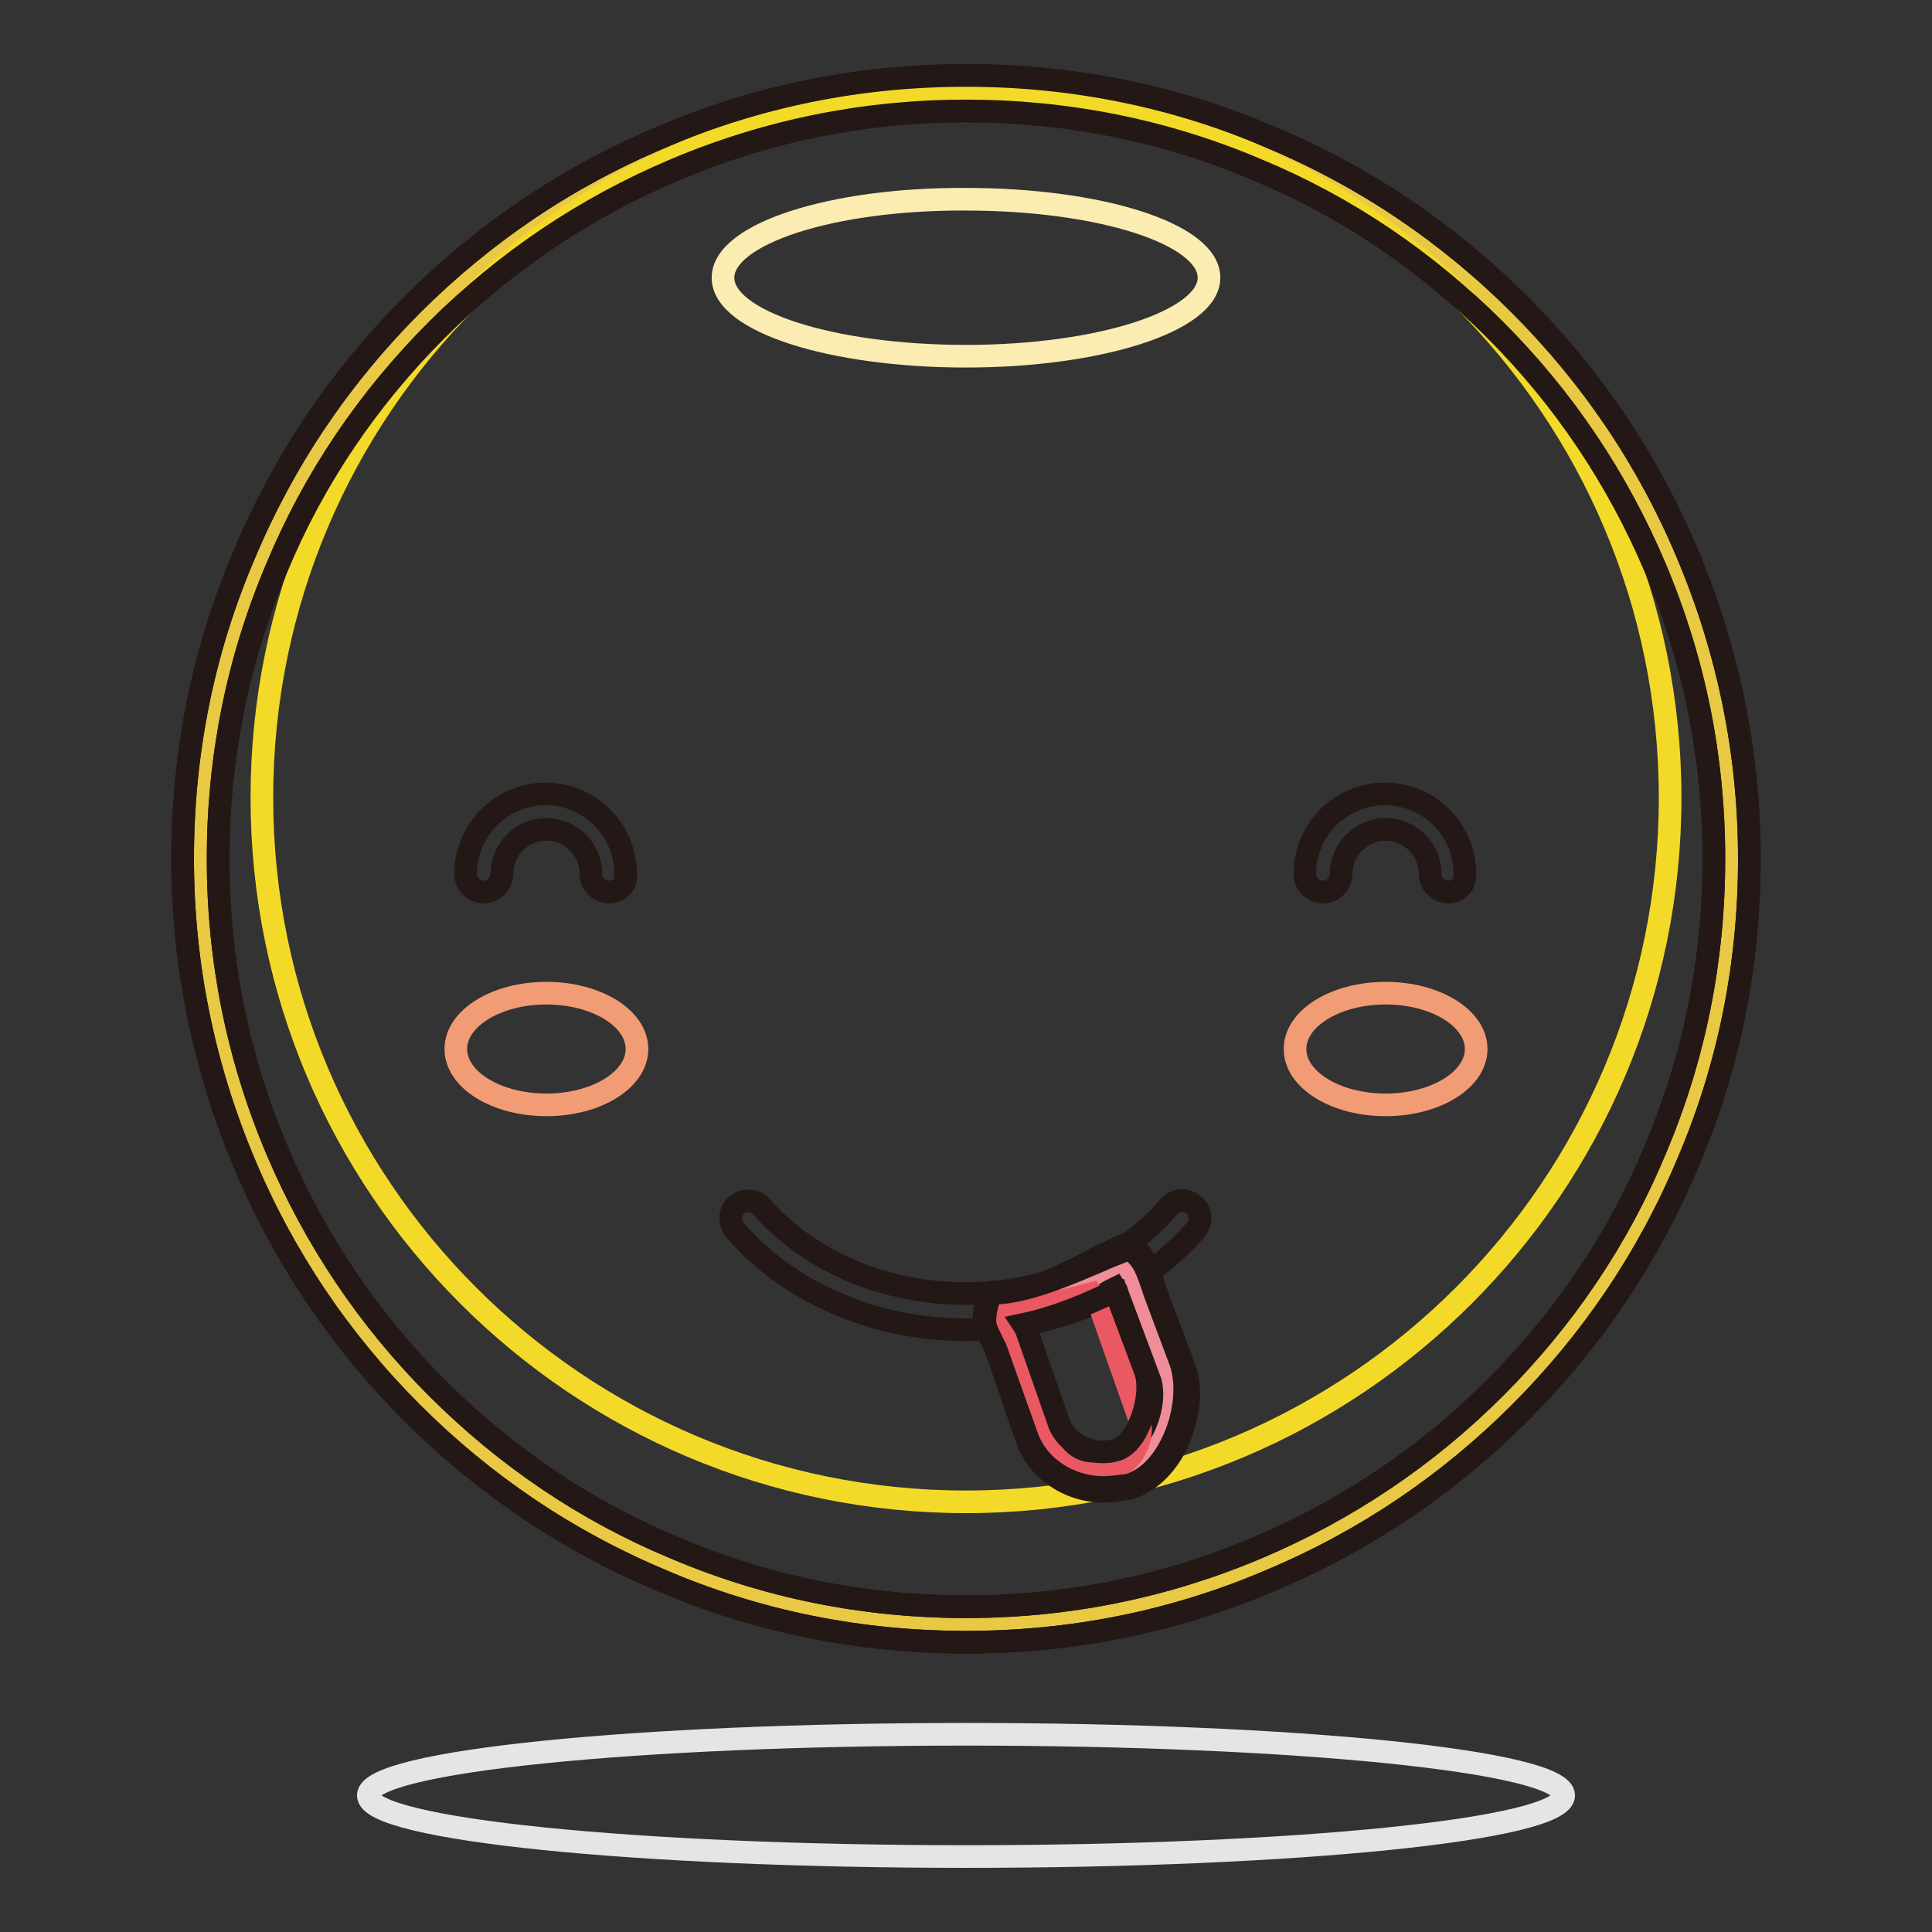 <?xml version="1.0" encoding="utf-8"?>
<!-- Svg Vector Icons : http://www.onlinewebfonts.com/icon -->
<!DOCTYPE svg PUBLIC "-//W3C//DTD SVG 1.1//EN" "http://www.w3.org/Graphics/SVG/1.1/DTD/svg11.dtd">
<svg version="1.1" xmlns="http://www.w3.org/2000/svg" xmlns:xlink="http://www.w3.org/1999/xlink" x="0px" y="0px" viewBox="0 0 256 256" enable-background="new 0 0 256 256" xml:space="preserve">
<rect x="0" y="0" width="256" height="256" fill="#333333" stroke="none"/>
<g> <path stroke-width="3" fill-opacity="0" stroke="#e9c844"  d="M26.5,113.8c0,56,45.4,101.5,101.5,101.5c56,0,101.5-45.4,101.5-101.5c0-56-45.4-101.5-101.5-101.5 C72,12.4,26.5,57.8,26.5,113.8L26.5,113.8z"/> <path stroke-width="3" fill-opacity="0" stroke="#231815"  d="M128,217.6c-14,0-27.6-2.7-40.4-8.2c-12.4-5.2-23.5-12.7-33-22.2c-9.5-9.5-17-20.6-22.2-33 c-5.4-12.8-8.2-26.4-8.2-40.4c0-14,2.7-27.6,8.2-40.4c5.2-12.4,12.7-23.5,22.2-33c9.5-9.5,20.6-17,33-22.2 C100.4,12.7,114,10,128,10c14,0,27.6,2.7,40.4,8.2c12.4,5.2,23.5,12.7,33,22.2s17,20.6,22.2,33c5.4,12.8,8.2,26.4,8.2,40.4 c0,14-2.7,27.6-8.2,40.4c-5.2,12.4-12.7,23.5-22.2,33c-9.5,9.5-20.6,17-33,22.2C155.6,214.9,142,217.6,128,217.6L128,217.6z  M128,14.7c-13.4,0-26.3,2.6-38.6,7.8c-11.8,5-22.4,12.1-31.5,21.2c-9.1,9.1-16.3,19.7-21.2,31.5c-5.2,12.2-7.8,25.2-7.8,38.6 c0,13.4,2.6,26.3,7.8,38.6c5,11.8,12.1,22.4,21.2,31.5c9.1,9.1,19.7,16.3,31.5,21.2c12.2,5.2,25.2,7.8,38.6,7.8 c13.4,0,26.3-2.6,38.6-7.8c11.8-5,22.4-12.1,31.5-21.2c9.1-9.1,16.3-19.7,21.2-31.5c5.2-12.2,7.8-25.2,7.8-38.6 c0-13.4-2.6-26.3-7.8-38.6c-5-11.8-12.1-22.4-21.2-31.5c-9.1-9.1-19.7-16.3-31.5-21.2C154.4,17.3,141.4,14.7,128,14.7z"/> <path stroke-width="3" fill-opacity="0" stroke="#f4da28"  d="M34.7,105.7c0,51.5,41.8,93.3,93.3,93.3c51.5,0,93.3-41.8,93.3-93.3c0-51.5-41.8-93.3-93.3-93.3 C76.5,12.4,34.7,54.1,34.7,105.7L34.7,105.7z"/> <path stroke-width="3" fill-opacity="0" stroke="#231815"  d="M128,217.6c-14,0-27.6-2.7-40.4-8.2c-12.4-5.2-23.5-12.7-33-22.2c-9.5-9.5-17-20.6-22.2-33 c-5.4-12.8-8.2-26.4-8.2-40.4c0-14,2.7-27.6,8.2-40.4c5.2-12.4,12.7-23.5,22.2-33c9.5-9.5,20.6-17,33-22.2 C100.4,12.7,114,10,128,10c14,0,27.6,2.7,40.4,8.2c12.4,5.2,23.5,12.7,33,22.2s17,20.6,22.2,33c5.4,12.8,8.2,26.4,8.2,40.4 c0,14-2.7,27.6-8.2,40.4c-5.2,12.4-12.7,23.5-22.2,33c-9.5,9.5-20.6,17-33,22.2C155.6,214.9,142,217.6,128,217.6L128,217.6z  M128,14.7c-13.4,0-26.3,2.6-38.6,7.8c-11.8,5-22.4,12.1-31.5,21.2c-9.1,9.1-16.3,19.7-21.2,31.5c-5.2,12.2-7.8,25.2-7.8,38.6 c0,13.4,2.6,26.3,7.8,38.6c5,11.8,12.1,22.4,21.2,31.5c9.1,9.1,19.7,16.3,31.5,21.2c12.2,5.2,25.2,7.8,38.6,7.8 c13.4,0,26.3-2.6,38.6-7.8c11.8-5,22.4-12.1,31.5-21.2c9.1-9.1,16.3-19.7,21.2-31.5c5.2-12.2,7.8-25.2,7.8-38.6 c0-13.4-2.6-26.3-7.8-38.6c-5-11.8-12.1-22.4-21.2-31.5c-9.1-9.1-19.7-16.3-31.5-21.2C154.4,17.3,141.4,14.7,128,14.7z"/> <path stroke-width="3" fill-opacity="0" stroke="#fbecb2"  d="M95.8,36.8c0,5.8,14.4,10.4,32.2,10.4c17.8,0,32.2-4.7,32.2-10.4l0,0c0-5.8-14.4-10.4-32.2-10.4 C110.2,26.3,95.8,31,95.8,36.8L95.8,36.8z"/> <path stroke-width="3" fill-opacity="0" stroke="#f29c76"  d="M60.4,139c0,4.1,5.4,7.4,12,7.4s12-3.3,12-7.4s-5.4-7.4-12-7.4S60.4,134.9,60.4,139z"/> <path stroke-width="3" fill-opacity="0" stroke="#f29c76"  d="M171.6,139c0,4.1,5.4,7.4,12,7.4c6.6,0,12-3.3,12-7.4c0,0,0,0,0,0c0-4.1-5.4-7.4-12-7.4 C177,131.6,171.6,134.9,171.6,139C171.6,139,171.6,139,171.6,139z"/> <path stroke-width="3" fill-opacity="0" stroke="#e5e5e4"  d="M48.8,237.9c0,4.5,35.5,8.1,79.2,8.1c43.7,0,79.2-3.6,79.2-8.1l0,0c0-4.5-35.5-8.1-79.2-8.1 C84.3,229.8,48.8,233.4,48.8,237.9z"/> <path stroke-width="3" fill-opacity="0" stroke="#231815"  d="M80.7,118.2c-1.3,0-2.4-1.1-2.4-2.4c0-3.3-2.7-5.9-5.9-5.9c-3.3,0-5.9,2.7-5.9,5.9c0,1.3-1.1,2.4-2.4,2.4 c-1.3,0-2.4-1.1-2.4-2.4c0-5.9,4.8-10.6,10.6-10.6c5.9,0,10.6,4.8,10.6,10.6C83.1,117.2,82,118.2,80.7,118.2z M191.9,118.2 c-1.3,0-2.4-1.1-2.4-2.4c0-3.3-2.7-5.9-5.9-5.9c-3.3,0-5.9,2.7-5.9,5.9c0,1.3-1.1,2.4-2.4,2.4c-1.3,0-2.4-1.1-2.4-2.4 c0-5.9,4.8-10.6,10.6-10.6c5.9,0,10.6,4.8,10.6,10.6C194.2,117.2,193.2,118.2,191.9,118.2z"/> <path stroke-width="3" fill-opacity="0" stroke="#231815"  d="M128,176.2c-6,0-12-1.2-17.4-3.6c-5.2-2.3-9.8-5.6-13.2-9.6c-0.8-1-0.8-2.5,0.2-3.3c1-0.8,2.5-0.8,3.3,0.2 c6.3,7.2,16.3,11.5,27,11.5c10.7,0,20.8-4.3,27-11.5c0.8-1,2.3-1.1,3.3-0.2c1,0.8,1.1,2.3,0.2,3.3c-3.5,4-8,7.3-13.2,9.6 C140.1,174.9,134,176.2,128,176.2z"/> <path stroke-width="3" fill-opacity="0" stroke="#ef8e99"  d="M150.6,171.4c-0.4-1-0.9-3.2-1.6-4c-3.9,1.7-9.5,5.5-15.1,6c-0.4,1.4-0.3,2.9,0.2,4.4l4.1,11.9 c1.5,4.2,6.3,6.5,10.6,5.1c4.4-1.4,7.2-8.5,5.8-12.8L150.6,171.4L150.6,171.4z"/> <path stroke-width="3" fill-opacity="0" stroke="#231815"  d="M146.2,197.6c-4.5,0-8.8-2.8-10.2-7.1l-4.1-11.9c-0.6-1.9-0.7-3.8-0.2-5.8l0.4-1.6l1.7-0.1 c3.6-0.3,7.4-2.3,10.7-4c1.3-0.7,2.6-1.3,3.7-1.8l1.6-0.7l1.1,1.3c0.8,0.9,1.3,2.3,1.9,4.1c0.1,0.3,0.2,0.5,0.2,0.7l4,10.7 c1,2.8,0.5,6.6-1.1,10c-1.5,3-3.7,5-6.2,5.8C148.4,197.4,147.3,197.6,146.2,197.6z M136,175.5c0,0.5,0.1,1.1,0.3,1.6l4.1,11.9 c1,3,4.5,4.7,7.7,3.7c1.2-0.4,2.5-1.7,3.4-3.4c1.1-2.2,1.4-4.7,0.9-6.3l-4-10.7c-0.1-0.2-0.2-0.5-0.3-0.8c-0.1-0.2-0.1-0.5-0.3-0.8 c-0.4,0.2-0.9,0.4-1.3,0.7C143.5,172.8,139.8,174.7,136,175.5z"/> <path stroke-width="3" fill-opacity="0" stroke="#ea5963"  d="M145.8,173.3c-0.2-0.7-0.6-1.3-1.1-1.9c-3.2,0.9-6.9,1.6-10.9,1.9c-0.4,1.2-0.4,2.4,0,3.7l5,14.2 c1.1,3.1,4.7,4.8,8,3.8c3.3-1,5.1-4.4,4-7.5L145.8,173.3L145.8,173.3z"/> <path stroke-width="3" fill-opacity="0" stroke="#231815"  d="M146.2,197.1c-4.5,0-8.8-2.7-10.2-7l-4.1-11.5c-0.2-0.4-0.4-0.7-0.5-1c-0.8-1.6-1.3-2.6-0.8-4.6l0.4-1.6 l1.7-0.1c4.2-0.4,9.4-2.7,13.2-4.3c0.8-0.4,1.7-0.7,2.4-1l1.5-0.6l1.1,1.2c0.8,0.9,1.3,2.3,1.9,4.1c0.1,0.2,0.1,0.4,0.2,0.6 l3.4,9.1c1.1,3,0.6,7.5-1.2,11c-1.4,2.8-3.4,4.7-5.7,5.4C148.4,196.9,147.3,197.1,146.2,197.1L146.2,197.1z M135.6,175.5 c0.2,0.3,0.4,0.7,0.6,1.2l0,0.1l4.1,11.7c1,2.9,4.6,4.6,7.7,3.6c1-0.3,2.1-1.4,2.8-3c1.2-2.4,1.6-5.5,1-7.3l-3.4-9.1 c-0.1-0.2-0.2-0.5-0.3-0.8c-0.1-0.2-0.2-0.5-0.3-0.9c-0.1,0-0.2,0.1-0.2,0.1C144.4,172.7,139.9,174.6,135.6,175.5L135.6,175.5z"/></g>
</svg>